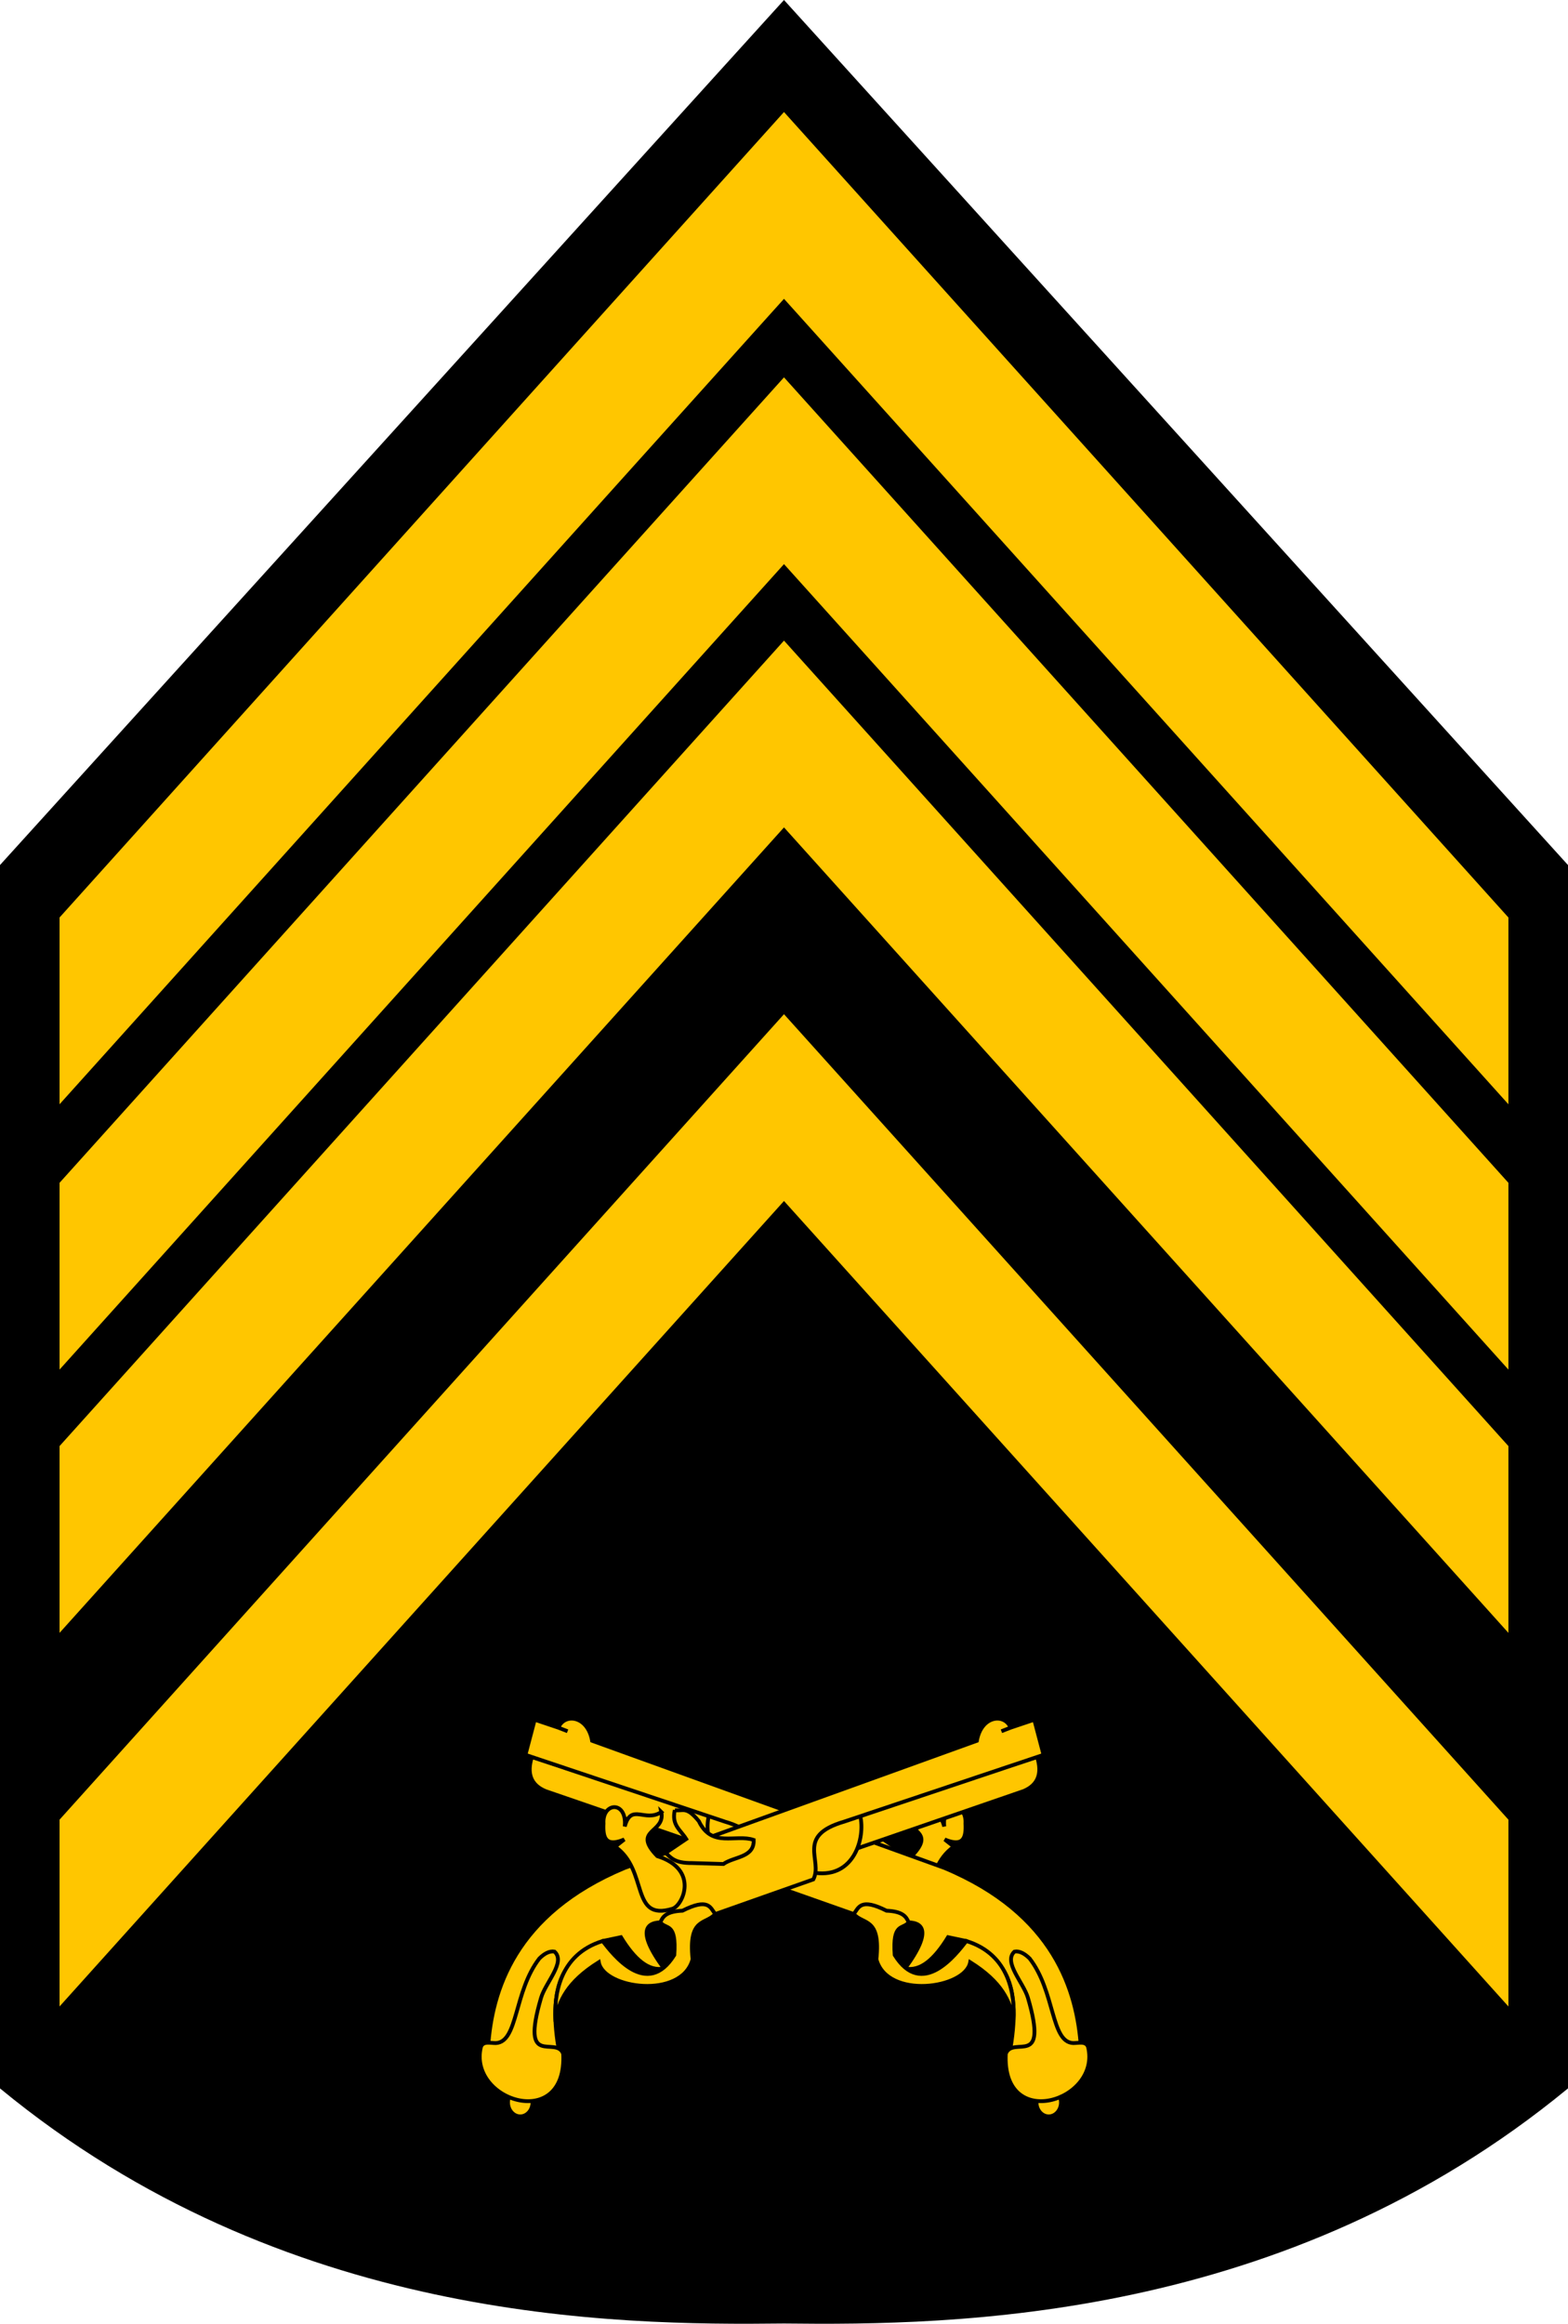 <?xml version="1.0" encoding="UTF-8" standalone="no"?>
<!-- Created with Inkscape (http://www.inkscape.org/) -->

<svg
   xmlns:dc="http://purl.org/dc/elements/1.1/"
   xmlns:cc="http://creativecommons.org/ns#"
   xmlns:rdf="http://www.w3.org/1999/02/22-rdf-syntax-ns#"
   xmlns:svg="http://www.w3.org/2000/svg"
   xmlns="http://www.w3.org/2000/svg"
   xmlns:sodipodi="http://sodipodi.sourceforge.net/DTD/sodipodi-0.dtd"
   xmlns:inkscape="http://www.inkscape.org/namespaces/inkscape"
   width="79.023mm"
   height="117.037mm"
   viewBox="0 0 79.023 117.037"
   version="1.1"
   id="svg5388"
   inkscape:version="0.92.4 5da689c313, 2019-01-14"
   sodipodi:docname="g04-PM_Segundo_Sargento.svg">
  <defs
     id="defs5382" />
  <sodipodi:namedview
     id="base"
     pagecolor="#ffffff"
     bordercolor="#666666"
     borderopacity="1.0"
     inkscape:pageopacity="0.0"
     inkscape:pageshadow="2"
     inkscape:zoom="1.2798871"
     inkscape:cx="149.33504"
     inkscape:cy="185.17259"
     inkscape:document-units="mm"
     inkscape:current-layer="layer1"
     showgrid="false"
     fit-margin-top="0"
     fit-margin-left="0"
     fit-margin-right="0"
     fit-margin-bottom="0"
     inkscape:window-width="1366"
     inkscape:window-height="695"
     inkscape:window-x="0"
     inkscape:window-y="0"
     inkscape:window-maximized="1" />
  <g
     inkscape:label="Camada 1"
     inkscape:groupmode="layer"
     id="layer1"
     transform="translate(-85.977,-71.718)">
    <path
       style="fill:#000000;stroke:none;stroke-width:3.161;stroke-miterlimit:4;stroke-dasharray:none"
       d="m 125.488,71.718 -39.512,43.569 v 61.613 c 14.289,11.766 30.937,11.941 39.512,11.842 8.575,0.099 25.222,-0.076 39.512,-11.842 v -61.613 z"
       id="rect5710"
       inkscape:connector-curvature="0"
       sodipodi:nodetypes="ccccccc" />
    <path
       style="fill:#ffc600;stroke-width:0.477"
       d="m 125.488,122.798 -36.51,40.568 v 9.408 l 36.51,-40.568 36.509,40.568 v -9.408 z"
       id="rect73"
       inkscape:connector-curvature="0" />
    <path
       style="fill:#ffc600;stroke-width:0.477"
       d="M 125.488,103.982 88.978,144.55 v 9.408 l 36.51,-40.568 36.509,40.568 v -9.408 z"
       id="rect83"
       inkscape:connector-curvature="0" />
    <path
       style="fill:#ffc600;stroke-width:0.477"
       d="m 125.488,90.723 -36.51,40.568 v 9.407 l 36.51,-40.568 36.509,40.568 v -9.407 z"
       id="rect85"
       inkscape:connector-curvature="0" />
    <path
       style="fill:#ffc600;stroke-width:0.477"
       d="m 125.488,77.36 -36.51,40.568 v 9.407 l 36.51,-40.568 36.509,40.568 v -9.407 z"
       id="rect87"
       inkscape:connector-curvature="0" />
    <g
       id="g3839"
       transform="matrix(0.192,0,0,0.192,64.224,103.868)"
       style="fill:#ffc600;stroke:#000000">
      <g
         id="g3829"
         style="fill:#ffc600;stroke:#000000">
        <ellipse
           style="fill:#ffc600;fill-opacity:1;stroke:#000000;stroke-width:1;stroke-linecap:round;stroke-miterlimit:4;stroke-dasharray:none;stroke-opacity:1"
           id="path3805"
           transform="matrix(-1,0,0,1,640.718,1.25)"
           cx="252.143"
           cy="382.809"
           rx="3.214"
           ry="3.661" />
        <path
           style="fill:#ffc600;stroke:#000000;stroke-width:1px;stroke-linecap:butt;stroke-linejoin:miter;stroke-opacity:1"
           d="m 252.905,293.441 c -1.339,4.245 -0.336,7.32 3.563,8.946 l 43.632,15.022 3.217,-7.602 z"
           id="path3807"
           inkscape:connector-curvature="0"
           sodipodi:nodetypes="ccccc" />
        <path
           style="fill:#ffc600;stroke:#000000;stroke-width:1px;stroke-linecap:butt;stroke-linejoin:miter;stroke-opacity:1"
           d="m 299.32,308.983 c -1.309,5.583 1.535,16.235 11.79,14.865 l 3.751,-11.664 z"
           id="path3809"
           inkscape:connector-curvature="0"
           sodipodi:nodetypes="cccc" />
        <path
           style="fill:#ffc600;stroke:#000000;stroke-width:1px;stroke-linecap:butt;stroke-linejoin:miter;stroke-opacity:1"
           d="m 351.549,307.88 c -1.154,5.563 7.856,4.558 1.062,11.569 -11.116,3.467 -6.716,12.995 -3.967,13.811 11.161,3.375 6.174,-10.109 15.026,-16.289 l -2.399,-1.894 c 4.995,2.093 5.632,-0.588 5.449,-4.168 0.354,-5.646 -6.226,-6.097 -5.575,0.759 -1.705,-6.259 -5.256,-0.932 -9.596,-3.788 z"
           id="path3817"
           inkscape:connector-curvature="0"
           sodipodi:nodetypes="cccccccc" />
        <path
           style="fill:#ffc600;stroke:#000000;stroke-width:1px;stroke-linecap:butt;stroke-linejoin:miter;stroke-opacity:1"
           d="m 348.013,307.375 c 0.88,3.989 -1.467,5.109 -3.001,7.59 l 5.4,3.648 c -1.416,1.243 -2.302,2.699 -6.945,2.652 l -8.207,0.253 c -2.792,-1.979 -8.154,-1.643 -7.955,-6.313 4.799,-1.64 10.972,2.218 14.395,-4.924 3.367,-4.123 4.189,-2.508 6.313,-2.904 z"
           id="path3819"
           inkscape:connector-curvature="0"
           sodipodi:nodetypes="cccccccc" />
        <path
           style="fill:#ffc600;stroke:#000000;stroke-width:1px;stroke-linecap:butt;stroke-linejoin:miter;stroke-opacity:1"
           d="m 253.651,283.667 -2.433,9.209 52.349,17.53 c 12.803,3.732 5.48,10.089 8.081,15.152 l 25.759,9.091 c 3.804,0.39 8.204,2.981 11.701,2.403 6.644,-1.096 9.26,1.643 1.757,11.856 4.021,0.868 7.745,-2.409 11.29,-8.199 l 4.798,1.01 c 4.174,2.496 8.312,4.677 10.441,8.922 2.447,4.88 2.482,12.163 0.924,20.372 l 18.688,-1.515 c -0.988,-14.425 -6.782,-34.853 -35.86,-46.972 l -92.429,-33.335 c -1.189,-6.729 -7.349,-7.24 -8.856,-3.437 l 2.414,0.937 -2.414,-0.937 z"
           id="path3811"
           inkscape:connector-curvature="0"
           sodipodi:nodetypes="cccccscccscccccccc" />
        <path
           style="fill:#ffc600;stroke:#000000;stroke-width:1px;stroke-linecap:butt;stroke-linejoin:miter;stroke-opacity:1"
           d="m 377.308,371.267 c 1.941,-4.874 11.322,4.118 5.808,-14.647 -1.195,-4.046 -6.539,-9.368 -3.536,-12.122 1.31,-0.239 2.684,0.515 3.993,1.814 6.715,8.694 5.527,21.901 11.411,22.177 1.502,0.008 3.353,-0.566 3.914,1.01 3.456,14.175 -22.653,22.487 -21.592,1.768 z"
           id="path3813"
           inkscape:connector-curvature="0"
           sodipodi:nodetypes="ccccccc" />
        <path
           style="fill:#ffc600;stroke:#000000;stroke-width:1px;stroke-linecap:butt;stroke-linejoin:miter;stroke-opacity:1"
           d="m 379.349,362.424 c -0.937,-4.957 -3.043,-9.908 -11.385,-15.148 -1.272,7.008 -21.799,9.799 -24.622,-0.758 1.174,-11.049 -3.462,-9.024 -5.935,-11.869 1.3,-1.765 1.79,-4.293 8.586,-0.884 4.254,0.179 5.198,1.561 5.808,3.065 -1.506,1.953 -4.281,-0.083 -3.661,8.552 7.185,11.575 16.107,-0.201 18.814,-3.662 11.511,3.553 12.732,14.415 12.396,20.704 z"
           id="path3815"
           inkscape:connector-curvature="0"
           sodipodi:nodetypes="ccccccccc" />
      </g>
      <g
         id="g3793"
         style="fill:#ffc600;stroke:#000000">
        <ellipse
           transform="translate(-2.286,1.25)"
           id="path3016"
           style="fill:#ffc600;fill-opacity:1;stroke:#000000;stroke-width:1;stroke-linecap:round;stroke-miterlimit:4;stroke-dasharray:none;stroke-opacity:1"
           cx="252.143"
           cy="382.809"
           rx="3.214"
           ry="3.661" />
        <path
           sodipodi:nodetypes="ccccc"
           inkscape:connector-curvature="0"
           id="path3021-9"
           d="m 385.527,293.441 c 1.339,4.245 0.336,7.32 -3.563,8.946 l -43.632,15.022 -3.217,-7.602 z"
           style="fill:#ffc600;stroke:#000000;stroke-width:1px;stroke-linecap:butt;stroke-linejoin:miter;stroke-opacity:1" />
        <path
           sodipodi:nodetypes="cccc"
           inkscape:connector-curvature="0"
           id="path3017"
           d="m 339.112,308.983 c 1.309,5.583 -1.535,16.235 -11.79,14.865 l -3.751,-11.664 z"
           style="fill:#ffc600;stroke:#000000;stroke-width:1px;stroke-linecap:butt;stroke-linejoin:miter;stroke-opacity:1" />
        <path
           sodipodi:nodetypes="cccccscccscccccccc"
           inkscape:connector-curvature="0"
           id="path3015-1"
           d="m 384.781,283.667 2.433,9.209 -52.349,17.53 c -12.803,3.732 -5.48,10.089 -8.081,15.152 l -25.759,9.091 c -3.804,0.39 -8.204,2.981 -11.701,2.403 -6.644,-1.096 -9.26,1.643 -1.757,11.856 -4.021,0.868 -7.745,-2.409 -11.29,-8.199 l -4.798,1.01 c -4.174,2.496 -8.312,4.677 -10.441,8.922 -2.447,4.88 -2.482,12.163 -0.924,20.372 l -18.688,-1.515 c 0.988,-14.425 6.782,-34.853 35.86,-46.972 l 92.429,-33.335 c 1.189,-6.729 7.349,-7.24 8.856,-3.437 l -2.414,0.937 2.414,-0.937 z"
           style="fill:#ffc600;stroke:#000000;stroke-width:1px;stroke-linecap:butt;stroke-linejoin:miter;stroke-opacity:1" />
        <path
           sodipodi:nodetypes="ccccccc"
           inkscape:connector-curvature="0"
           id="path3019"
           d="m 261.124,371.267 c -1.941,-4.874 -11.322,4.118 -5.808,-14.647 1.195,-4.046 6.539,-9.368 3.536,-12.122 -1.31,-0.239 -2.684,0.515 -3.993,1.814 -6.715,8.694 -5.527,21.901 -11.411,22.177 -1.502,0.008 -3.353,-0.566 -3.914,1.01 -3.456,14.175 22.653,22.487 21.592,1.768 z"
           style="fill:#ffc600;stroke:#000000;stroke-width:1px;stroke-linecap:butt;stroke-linejoin:miter;stroke-opacity:1" />
        <path
           sodipodi:nodetypes="ccccccccc"
           inkscape:connector-curvature="0"
           id="path3023-6"
           d="m 259.083,362.424 c 0.937,-4.957 3.043,-9.908 11.385,-15.148 1.272,7.008 21.799,9.799 24.622,-0.758 -1.174,-11.049 3.462,-9.024 5.935,-11.869 -1.3,-1.765 -1.79,-4.293 -8.586,-0.884 -4.254,0.179 -5.198,1.561 -5.808,3.065 1.506,1.953 4.281,-0.083 3.661,8.552 -7.185,11.575 -16.107,-0.201 -18.814,-3.662 -11.511,3.553 -12.732,14.415 -12.396,20.704 z"
           style="fill:#ffc600;stroke:#000000;stroke-width:1px;stroke-linecap:butt;stroke-linejoin:miter;stroke-opacity:1" />
        <path
           sodipodi:nodetypes="cccccccc"
           inkscape:connector-curvature="0"
           id="path3025-6"
           d="m 286.883,307.88 c 1.154,5.563 -7.856,4.558 -1.062,11.569 11.116,3.467 6.716,12.995 3.967,13.811 -11.161,3.375 -6.174,-10.109 -15.026,-16.289 l 2.399,-1.894 c -4.995,2.093 -5.632,-0.588 -5.449,-4.168 -0.354,-5.646 6.226,-6.097 5.575,0.759 1.705,-6.259 5.256,-0.932 9.596,-3.788 z"
           style="fill:#ffc600;stroke:#000000;stroke-width:1px;stroke-linecap:butt;stroke-linejoin:miter;stroke-opacity:1" />
        <path
           sodipodi:nodetypes="cccccccc"
           inkscape:connector-curvature="0"
           id="path3027"
           d="m 290.419,307.375 c -0.88,3.989 1.467,5.109 3.001,7.59 l -5.4,3.648 c 1.416,1.243 2.302,2.699 6.945,2.652 l 8.207,0.253 c 2.792,-1.979 8.154,-1.643 7.955,-6.313 -4.799,-1.64 -10.972,2.218 -14.395,-4.924 -3.367,-4.123 -4.189,-2.508 -6.313,-2.904 z"
           style="fill:#ffc600;stroke:#000000;stroke-width:1px;stroke-linecap:butt;stroke-linejoin:miter;stroke-opacity:1" />
      </g>
    </g>
  </g>
</svg>
